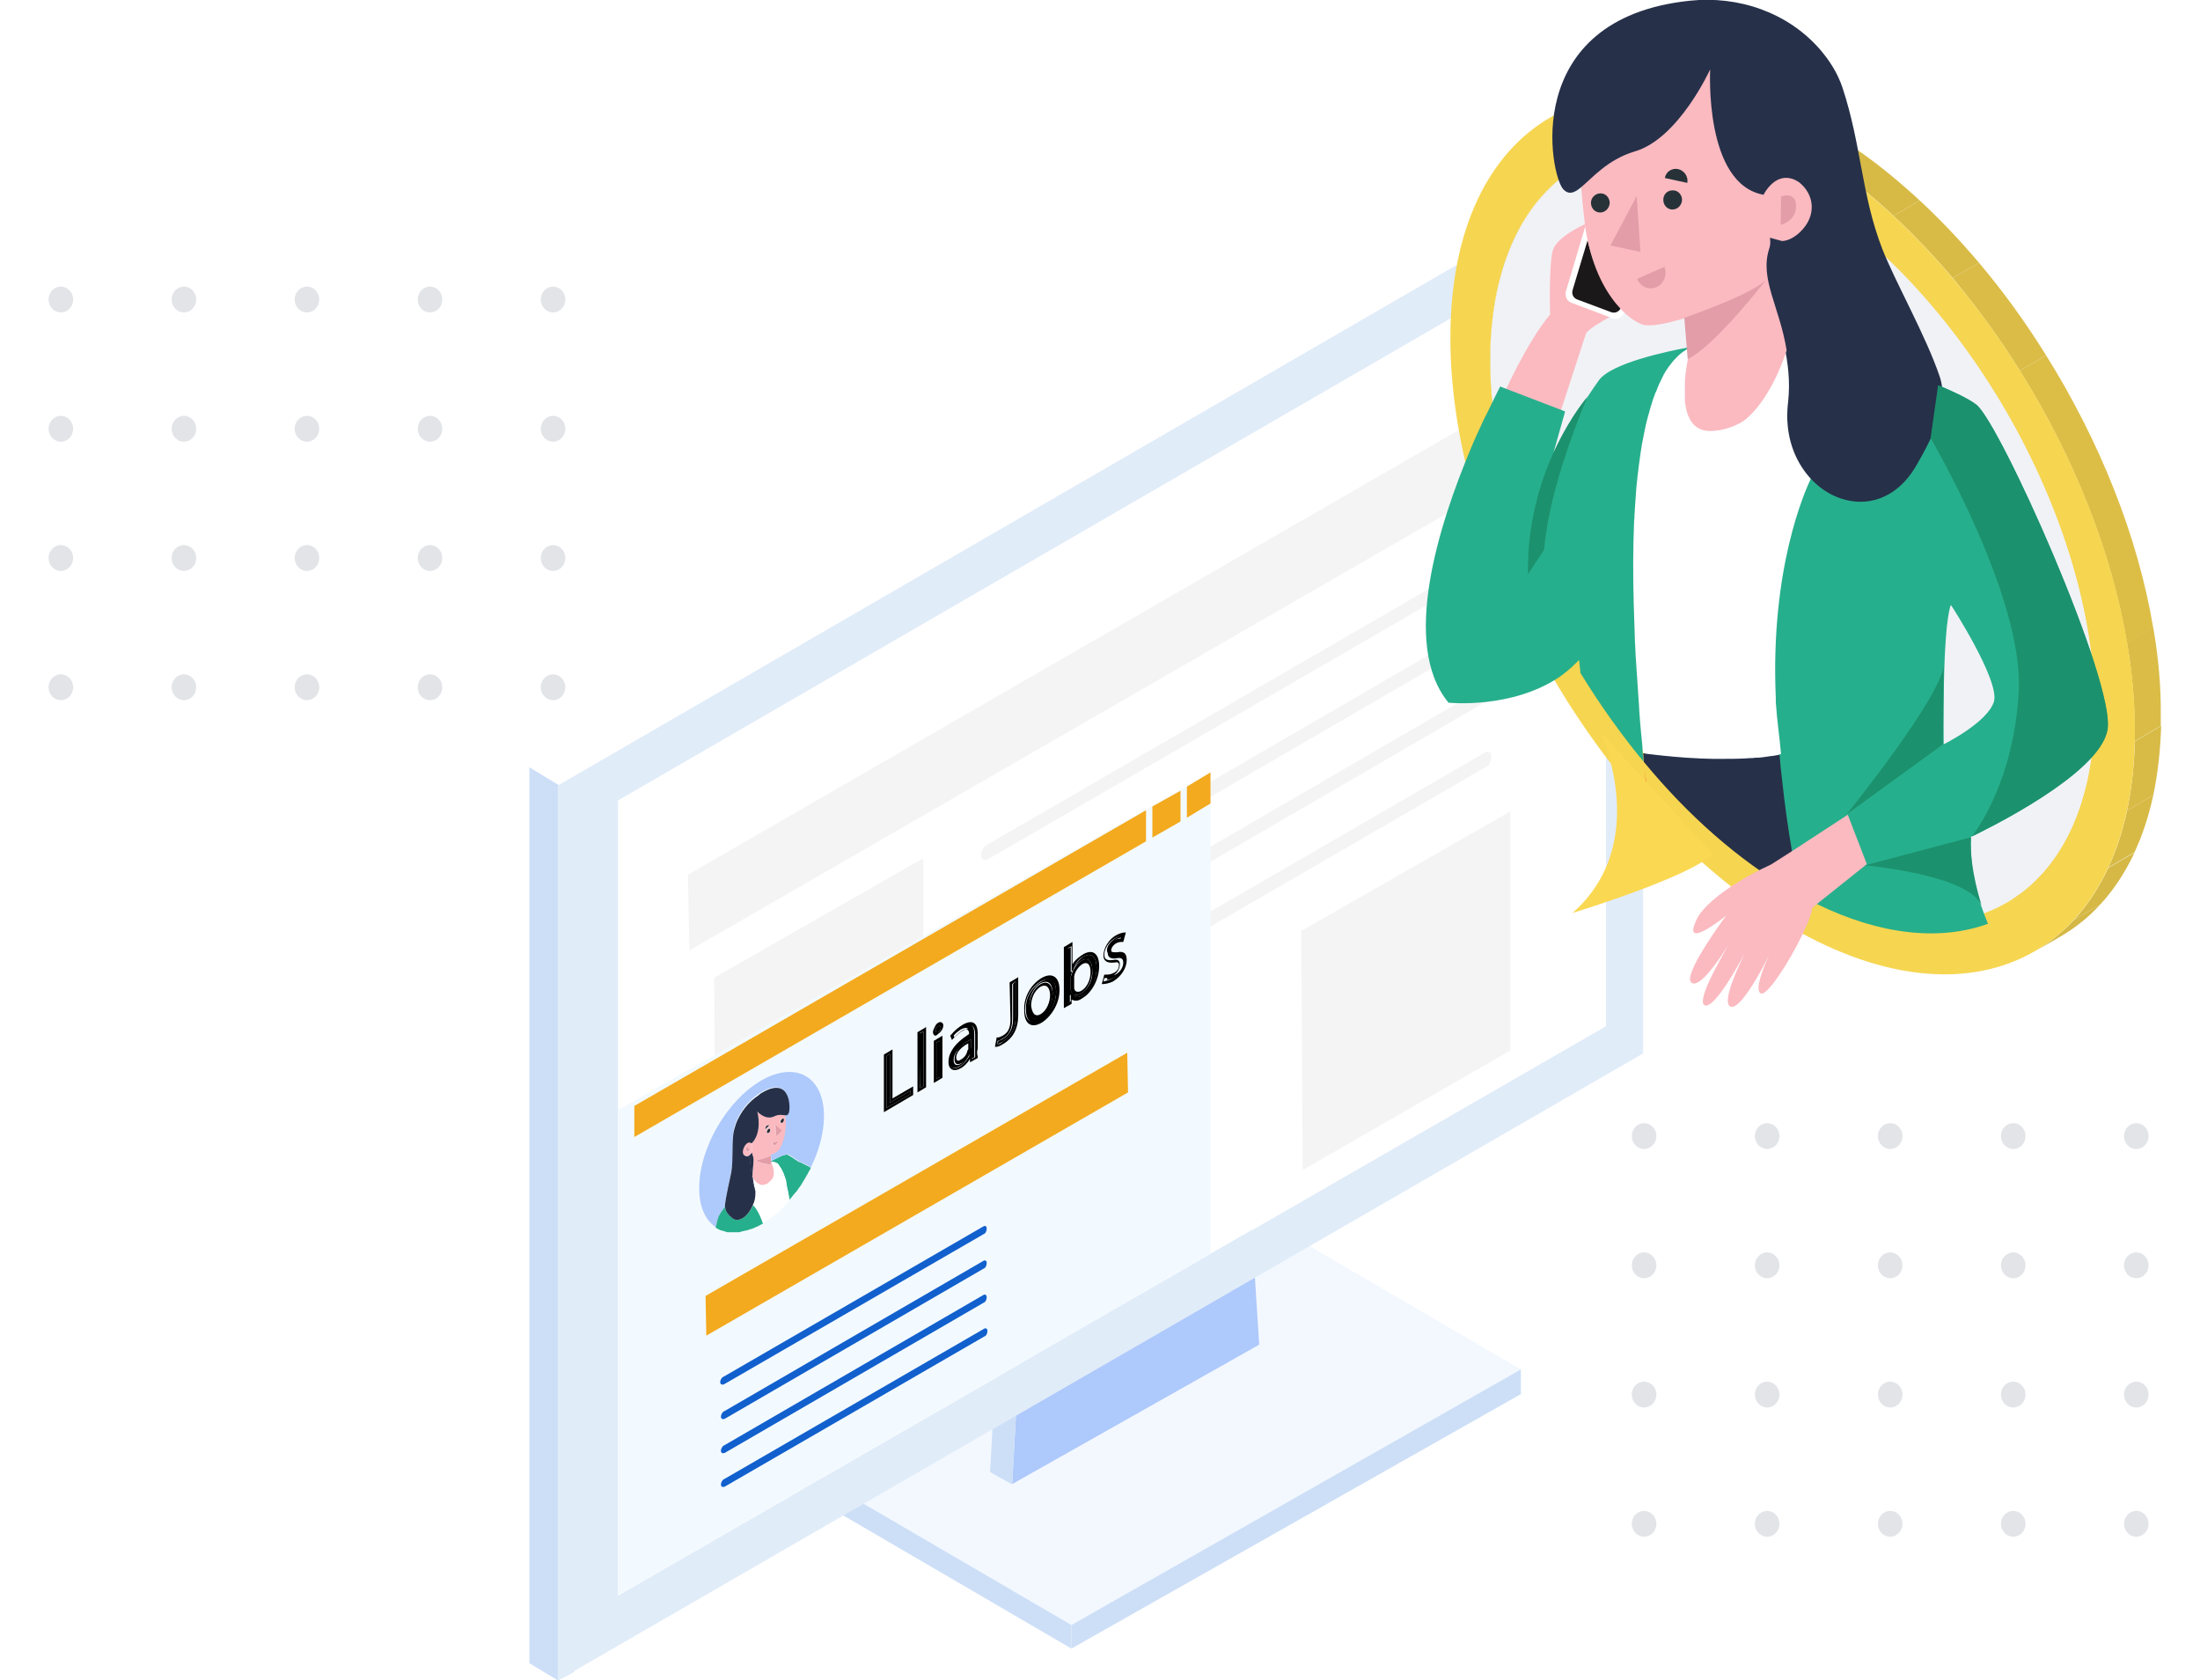 <svg width="453" height="346" viewBox="0 0 453 346" fill="none" xmlns="http://www.w3.org/2000/svg">
<g filter="url(#filter0_d_2113_135)">
<g opacity="0.3">
<ellipse cx="338.534" cy="223.918" rx="2.534" ry="2.661" fill="#9EA6B2"/>
<ellipse cx="363.871" cy="223.918" rx="2.534" ry="2.661" fill="#9EA6B2"/>
<ellipse cx="389.208" cy="223.918" rx="2.534" ry="2.661" fill="#9EA6B2"/>
<ellipse cx="414.544" cy="223.918" rx="2.534" ry="2.661" fill="#9EA6B2"/>
<ellipse cx="338.534" cy="250.529" rx="2.534" ry="2.661" fill="#9EA6B2"/>
<ellipse cx="363.871" cy="250.529" rx="2.534" ry="2.661" fill="#9EA6B2"/>
<ellipse cx="389.208" cy="250.529" rx="2.534" ry="2.661" fill="#9EA6B2"/>
<ellipse cx="414.544" cy="250.529" rx="2.534" ry="2.661" fill="#9EA6B2"/>
<ellipse cx="338.534" cy="277.14" rx="2.534" ry="2.661" fill="#9EA6B2"/>
<ellipse cx="363.871" cy="277.14" rx="2.534" ry="2.661" fill="#9EA6B2"/>
<ellipse cx="389.208" cy="277.14" rx="2.534" ry="2.661" fill="#9EA6B2"/>
<ellipse cx="414.544" cy="277.14" rx="2.534" ry="2.661" fill="#9EA6B2"/>
<ellipse cx="338.534" cy="303.751" rx="2.534" ry="2.661" fill="#9EA6B2"/>
<ellipse cx="363.871" cy="303.751" rx="2.534" ry="2.661" fill="#9EA6B2"/>
<ellipse cx="389.208" cy="303.751" rx="2.534" ry="2.661" fill="#9EA6B2"/>
<ellipse cx="414.544" cy="303.751" rx="2.534" ry="2.661" fill="#9EA6B2"/>
<ellipse cx="439.881" cy="223.918" rx="2.534" ry="2.661" fill="#9EA6B2"/>
<ellipse cx="439.881" cy="250.529" rx="2.534" ry="2.661" fill="#9EA6B2"/>
<ellipse cx="439.881" cy="277.14" rx="2.534" ry="2.661" fill="#9EA6B2"/>
<ellipse cx="439.881" cy="303.751" rx="2.534" ry="2.661" fill="#9EA6B2"/>
</g>
<g opacity="0.3">
<ellipse cx="12.534" cy="51.672" rx="2.534" ry="2.661" fill="#9EA6B2"/>
<ellipse cx="37.871" cy="51.672" rx="2.534" ry="2.661" fill="#9EA6B2"/>
<ellipse cx="63.208" cy="51.672" rx="2.534" ry="2.661" fill="#9EA6B2"/>
<ellipse cx="88.544" cy="51.672" rx="2.534" ry="2.661" fill="#9EA6B2"/>
<ellipse cx="12.534" cy="78.283" rx="2.534" ry="2.661" fill="#9EA6B2"/>
<ellipse cx="37.871" cy="78.283" rx="2.534" ry="2.661" fill="#9EA6B2"/>
<ellipse cx="63.208" cy="78.283" rx="2.534" ry="2.661" fill="#9EA6B2"/>
<ellipse cx="88.544" cy="78.283" rx="2.534" ry="2.661" fill="#9EA6B2"/>
<ellipse cx="12.534" cy="104.894" rx="2.534" ry="2.661" fill="#9EA6B2"/>
<ellipse cx="37.871" cy="104.894" rx="2.534" ry="2.661" fill="#9EA6B2"/>
<ellipse cx="63.208" cy="104.894" rx="2.534" ry="2.661" fill="#9EA6B2"/>
<ellipse cx="88.544" cy="104.894" rx="2.534" ry="2.661" fill="#9EA6B2"/>
<ellipse cx="12.534" cy="131.505" rx="2.534" ry="2.661" fill="#9EA6B2"/>
<ellipse cx="37.871" cy="131.505" rx="2.534" ry="2.661" fill="#9EA6B2"/>
<ellipse cx="63.208" cy="131.505" rx="2.534" ry="2.661" fill="#9EA6B2"/>
<ellipse cx="88.544" cy="131.505" rx="2.534" ry="2.661" fill="#9EA6B2"/>
<ellipse cx="113.881" cy="51.672" rx="2.534" ry="2.661" fill="#9EA6B2"/>
<ellipse cx="113.881" cy="78.283" rx="2.534" ry="2.661" fill="#9EA6B2"/>
<ellipse cx="113.881" cy="104.894" rx="2.534" ry="2.661" fill="#9EA6B2"/>
<ellipse cx="113.881" cy="131.505" rx="2.534" ry="2.661" fill="#9EA6B2"/>
</g>
</g>
<g clip-path="url(#clip0_2113_135)">
<path d="M313.163 281.954L220.614 334.58L148.675 292.603L241.223 239.978L313.163 281.954Z" fill="#F3F8FF"/>
<path d="M313.163 281.954V287.047L220.614 339.441V334.58L313.163 281.954Z" fill="#CDDFF7"/>
<path d="M220.614 334.58V339.441L148.675 297.464V292.603L220.614 334.58Z" fill="#CDDFF7"/>
<path d="M250.871 146.456L259.285 276.862L208.418 305.566L216.06 165.747L250.871 146.456Z" fill="#AEC9FB"/>
<path d="M208.418 305.644L203.864 303.097L211.506 163.277L216.06 165.824L208.418 305.644Z" fill="#CDDFF7"/>
<path d="M216.06 165.824L211.506 163.277L246.318 143.987L250.872 146.533L216.06 165.824Z" fill="#9098A6"/>
<path d="M118.185 344.225L114.866 346L109 342.45V157.953L118.185 163.509V344.225Z" fill="#CDDFF7"/>
<path d="M118.185 163.509L109 157.953L332.46 28.782L338.326 32.331V35.881L118.185 163.509Z" fill="white"/>
<path d="M338.326 32.331V216.906L114.866 346V161.734L338.326 32.331ZM127.294 328.484L330.684 211.273V47.07L127.294 164.821V328.484Z" fill="#E1ECF9"/>
<path d="M330.685 47.07V211.273L127.294 328.484V164.821L330.685 47.07Z" fill="white"/>
<path d="M147.054 201.319L147.362 250.549L190.125 225.934V176.704L147.054 201.319Z" fill="#F4F4F4"/>
<path d="M267.931 191.674L268.239 240.904L311.002 216.289V167.058L267.931 191.674Z" fill="#F4F4F4"/>
<path d="M203.71 214.051C202.861 214.359 202.32 215.44 202.32 216.289C202.32 217.137 202.861 217.446 203.71 217.137L305.907 157.953C306.756 157.644 307.065 156.564 307.065 155.715C307.065 154.867 306.524 154.558 305.907 154.867L203.71 214.051Z" fill="#F4F4F4"/>
<path d="M203.71 200.779C202.861 201.087 202.32 202.168 202.32 203.016C202.32 203.865 202.861 204.174 203.71 203.865L305.598 144.681C306.447 144.372 306.756 143.292 306.756 142.443C306.756 141.595 306.216 141.286 305.598 141.595L203.71 200.779Z" fill="#F4F4F4"/>
<path d="M203.71 187.429C202.861 187.738 202.32 188.818 202.32 189.667C202.32 190.516 202.861 190.825 203.71 190.516L305.598 131.332C306.447 131.023 306.756 129.943 306.756 129.094C306.756 128.245 306.216 127.937 305.598 128.245L203.71 187.429Z" fill="#F4F4F4"/>
<path d="M203.401 173.849C202.552 174.157 202.012 175.238 202.012 176.087C202.012 176.935 202.552 177.244 203.401 176.935L305.598 117.751C306.447 117.442 306.756 116.362 306.756 115.513C306.756 114.665 306.216 114.356 305.598 114.665L203.401 173.849Z" fill="#F4F4F4"/>
<path d="M141.65 180.099L141.959 195.686L307.836 100.004L307.528 84.417L141.65 180.099Z" fill="#F4F4F4"/>
<path d="M320.264 53.706V64.663V65.897L322.579 64.663V63.428V52.471L320.264 53.706Z" fill="white"/>
<path d="M308.068 59.801V60.573V71.53V72.302L310.616 71.067L310.384 70.296V59.339V58.567L308.068 59.801Z" fill="white"/>
<path d="M127.217 228.558L249.251 159.111V258.188L127.294 328.484L127.217 228.558Z" fill="#F3FAFF"/>
<path d="M149.216 304.486C148.753 304.641 148.444 305.258 148.444 305.644C148.444 306.107 148.753 306.261 149.216 306.107L202.708 275.164C203.171 275.01 203.325 274.393 203.325 274.007C203.325 273.621 203.016 273.389 202.708 273.544L149.216 304.486Z" fill="#1160CD"/>
<path d="M149.216 297.542C148.753 297.696 148.444 298.313 148.444 298.699C148.444 299.162 148.753 299.316 149.216 299.162L202.553 268.22C203.016 268.065 203.171 267.448 203.171 267.062C203.171 266.676 202.862 266.445 202.553 266.599L149.216 297.542Z" fill="#1160CD"/>
<path d="M149.216 290.52C148.753 290.674 148.444 291.291 148.444 291.677C148.444 292.14 148.753 292.294 149.216 292.14L202.553 261.198C203.016 261.043 203.171 260.426 203.171 260.04C203.171 259.577 202.862 259.423 202.553 259.577L149.216 290.52Z" fill="#1160CD"/>
<path d="M149.062 283.421C148.599 283.575 148.29 284.192 148.29 284.578C148.29 284.964 148.599 285.195 149.062 285.041L202.553 254.099C203.016 253.944 203.171 253.327 203.171 252.941C203.171 252.478 202.862 252.324 202.553 252.478L149.062 283.421Z" fill="#1160CD"/>
<path d="M145.279 266.831L145.434 275.01L232.27 224.931L232.116 216.752L145.279 266.831Z" fill="#F3AA1E"/>
<path d="M235.975 166.827L130.613 227.709V234.113L235.975 173.231V166.827Z" fill="#F3AA1E"/>
<path d="M243.076 169.142V162.814L237.287 166.055V172.46L243.076 169.142Z" fill="#F3AA1E"/>
<path d="M249.252 165.438V159.033L244.389 161.966V168.37L249.252 165.438Z" fill="#F3AA1E"/>
<path d="M147.98 253.173C147.902 253.173 147.825 253.095 147.748 253.095C147.902 253.095 147.902 253.095 147.98 253.173Z" fill="#AEC9FB"/>
<path d="M148.443 253.327C148.366 253.327 148.289 253.25 148.212 253.25C148.366 253.327 148.366 253.327 148.443 253.327Z" fill="#AEC9FB"/>
<path d="M153.846 253.327C153.692 253.327 153.614 253.404 153.46 253.404C153.614 253.404 153.769 253.404 153.846 253.327Z" fill="#AEC9FB"/>
<path d="M154.155 253.25C154.078 253.25 154.001 253.327 153.847 253.327C154.001 253.327 154.078 253.327 154.155 253.25Z" fill="#AEC9FB"/>
<path d="M157.705 251.552C157.551 251.629 157.397 251.707 157.242 251.861C157.397 251.707 157.551 251.629 157.705 251.552Z" fill="#AEC9FB"/>
<path d="M159.789 249.932C159.635 250.086 159.481 250.24 159.249 250.318C159.481 250.163 159.635 250.086 159.789 249.932Z" fill="#AEC9FB"/>
<path d="M162.568 247.154L162.491 247.231C162.568 247.154 162.646 247.077 162.723 247C162.646 247 162.646 247.077 162.568 247.154Z" fill="#AEC9FB"/>
<path d="M157.088 251.938C157.011 252.015 156.934 252.015 156.779 252.092C156.934 252.015 157.088 251.938 157.242 251.861C157.165 251.861 157.165 251.861 157.088 251.938Z" fill="#AEC9FB"/>
<path d="M164.652 239.283C164.73 239.283 165.733 239.746 166.968 240.441C166.968 240.518 166.891 240.595 166.891 240.595C166.814 240.749 166.737 240.981 166.582 241.135C166.505 241.212 166.505 241.367 166.428 241.444C166.351 241.598 166.273 241.83 166.119 241.984C166.042 242.061 166.042 242.215 165.965 242.293C165.887 242.447 165.733 242.678 165.656 242.833C165.579 242.91 165.579 242.987 165.502 243.064C165.347 243.296 165.193 243.604 165.038 243.836C164.884 244.145 164.652 244.376 164.498 244.608C164.421 244.685 164.421 244.762 164.344 244.839C164.189 244.993 164.112 245.225 163.958 245.379C163.881 245.456 163.803 245.533 163.726 245.611C163.572 245.765 163.495 245.919 163.34 246.074C163.263 246.151 163.186 246.228 163.109 246.382C162.954 246.537 162.877 246.691 162.723 246.845C162.646 246.922 162.646 246.922 162.568 247C162.414 246.074 162.26 245.148 162.028 244.299C162.028 244.222 162.028 244.145 161.951 244.067C161.951 243.913 161.874 243.759 161.874 243.604V243.527C161.874 243.373 161.797 243.296 161.797 243.141C161.797 243.064 161.797 243.064 161.797 242.987C161.642 242.524 161.488 242.061 161.333 241.675C161.333 241.598 161.256 241.521 161.256 241.444C161.256 241.444 161.256 241.367 161.179 241.367C161.025 241.058 160.947 240.827 160.793 240.595C160.716 240.518 160.716 240.441 160.639 240.364C160.561 240.209 160.484 240.132 160.407 240.055C160.407 239.978 160.33 239.978 160.33 239.901C160.253 239.823 160.253 239.823 160.176 239.746C160.098 239.669 160.021 239.592 159.944 239.515C159.944 239.515 159.944 239.515 159.867 239.515C159.79 239.438 159.712 239.36 159.635 239.36C159.635 239.36 159.635 239.36 159.558 239.36C159.481 239.36 159.481 239.283 159.404 239.283C159.326 239.206 159.172 239.206 159.095 239.206C159.095 239.206 159.095 239.206 159.018 239.206C158.941 239.206 158.941 239.206 158.863 239.206C158.786 239.206 158.786 239.206 158.709 239.206V239.129C159.404 238.743 161.719 237.431 162.26 237.817C162.414 237.894 162.568 237.972 162.8 238.126C163.34 238.512 164.112 238.975 164.421 239.206C164.575 239.283 164.652 239.283 164.652 239.283Z" fill="#26AF8C"/>
<path d="M159.095 240.364C159.018 240.132 158.94 239.901 158.863 239.746C158.94 239.901 159.018 240.132 159.095 240.364Z" fill="#AEC9FB"/>
<path d="M149.755 253.713C149.678 253.713 149.523 253.713 149.446 253.636C149.601 253.713 149.678 253.713 149.755 253.713Z" fill="#AEC9FB"/>
<path d="M162.028 244.453C162.26 245.302 162.414 246.228 162.568 247.154L162.491 247.231C162.337 247.385 162.26 247.54 162.105 247.694C162.028 247.771 161.951 247.848 161.874 247.925C161.719 248.08 161.565 248.234 161.411 248.388C161.333 248.466 161.256 248.543 161.256 248.62C161.102 248.774 160.87 249.006 160.716 249.16L160.639 249.237C160.407 249.469 160.176 249.623 159.944 249.855C159.867 249.932 159.867 249.932 159.79 250.009C159.635 250.163 159.481 250.318 159.249 250.395C159.172 250.472 159.095 250.549 159.018 250.549C158.863 250.626 158.709 250.781 158.555 250.858C158.477 250.935 158.4 251.012 158.323 251.012C158.169 251.089 158.014 251.244 157.86 251.321C157.783 251.398 157.706 251.475 157.551 251.475C157.397 251.552 157.242 251.629 157.088 251.784C157.011 251.784 157.011 251.861 156.934 251.861C156.162 249.469 155.158 248.388 154.927 248.08C155.236 247.308 155.467 246.459 155.467 245.688C155.467 245.533 155.467 245.302 155.467 245.148C155.467 244.916 155.39 244.607 155.313 244.376V244.299C155.158 243.682 155.081 243.064 155.081 242.37C155.39 242.833 156.085 243.682 157.011 243.836C157.242 243.836 157.474 243.836 157.706 243.682C157.86 243.604 157.937 243.604 158.091 243.527C158.246 243.45 158.4 243.373 158.477 243.219C158.477 243.219 158.555 243.219 158.555 243.141L158.632 243.064C158.709 242.987 158.709 242.987 158.786 242.91C158.786 242.91 158.786 242.91 158.863 242.833C158.863 242.833 158.863 242.756 158.941 242.756C158.941 242.678 159.018 242.678 159.018 242.678C159.018 242.601 159.095 242.601 159.095 242.601C159.095 242.524 159.095 242.524 159.095 242.524C159.249 242.215 159.326 241.907 159.326 241.675V241.598C159.326 240.904 159.095 240.209 158.941 239.746V239.669L158.863 239.206C158.941 239.206 159.018 239.206 159.018 239.206C159.095 239.206 159.095 239.206 159.172 239.206C159.172 239.206 159.172 239.206 159.249 239.206C159.326 239.206 159.481 239.283 159.558 239.283C159.635 239.283 159.635 239.283 159.712 239.36C159.712 239.36 159.712 239.36 159.79 239.36C159.867 239.438 159.944 239.438 160.021 239.515C160.021 239.515 160.021 239.515 160.098 239.515C160.176 239.592 160.253 239.669 160.33 239.746C160.33 239.823 160.407 239.823 160.407 239.901C160.484 239.978 160.484 239.978 160.484 240.055C160.561 240.132 160.639 240.286 160.716 240.364C160.793 240.441 160.793 240.518 160.87 240.595C161.025 240.826 161.102 241.058 161.256 241.367C161.333 241.521 161.333 241.598 161.411 241.752C161.565 242.138 161.719 242.601 161.874 243.064C161.874 243.141 161.874 243.141 161.874 243.219C161.874 243.373 161.951 243.45 161.951 243.604V243.682C161.951 243.836 162.028 243.99 162.028 244.144C162.028 244.299 162.028 244.376 162.028 244.453Z" fill="white"/>
<path d="M159.558 235.811C159.249 235.888 159.018 235.657 159.095 235.271L160.253 234.885C160.176 235.271 159.944 235.579 159.713 235.734C159.635 235.811 159.558 235.811 159.558 235.811Z" fill="#E29DA8"/>
<path d="M161.102 230.332C161.256 230.255 161.411 230.332 161.488 230.487C161.488 230.718 161.411 231.027 161.179 231.181C161.179 231.181 161.179 231.181 161.102 231.181C160.947 231.258 160.793 231.181 160.716 231.027C160.716 230.795 160.793 230.564 161.102 230.332C161.025 230.41 161.025 230.41 161.102 230.332Z" fill="#263238"/>
<path d="M158.786 239.129V239.206L158.863 239.669C157.783 239.978 155.544 238.975 155.235 238.897C155.776 239.129 158.554 237.971 158.709 237.971L158.786 239.129Z" fill="#E29DA8"/>
<path d="M158.245 232.416C158.4 232.339 158.554 232.339 158.631 232.57C158.631 232.802 158.554 233.11 158.323 233.265C158.323 233.265 158.323 233.265 158.245 233.265C158.091 233.342 157.937 233.342 157.859 233.11C157.937 232.879 158.014 232.57 158.245 232.416Z" fill="#263238"/>
<path d="M158.015 231.644C158.169 231.567 158.323 231.567 158.4 231.721L157.551 232.57C157.474 232.339 157.551 231.953 157.783 231.721C157.937 231.721 157.937 231.721 158.015 231.644Z" fill="#263238"/>
<path d="M161.719 229.638C161.797 230.101 161.797 230.564 161.874 231.104C161.874 231.413 161.874 231.721 161.874 232.03C161.874 233.573 161.488 234.808 161.102 235.657L161.025 235.888C160.793 236.428 160.562 236.814 160.407 236.968C160.253 237.123 160.021 237.354 159.713 237.508C159.404 237.663 159.095 237.817 158.786 237.971C158.786 237.971 155.93 239.129 155.313 238.897C155.622 239.052 157.86 239.978 158.941 239.669V239.746C159.018 239.901 159.095 240.132 159.172 240.364L159.249 240.672L159.327 241.289C159.327 241.367 159.327 241.521 159.327 241.598C159.327 241.598 159.327 241.598 159.327 241.675C159.327 241.984 159.249 242.293 159.095 242.524V242.601C159.018 242.756 159.018 242.756 158.941 242.833C158.941 242.833 158.941 242.91 158.863 242.91C158.863 242.91 158.863 242.987 158.786 242.987C158.709 243.064 158.709 243.064 158.632 243.141L158.555 243.219L158.477 243.296C158.477 243.296 158.4 243.296 158.4 243.373C158.246 243.45 158.169 243.604 158.014 243.682C157.86 243.759 157.783 243.836 157.628 243.836C157.397 243.913 157.088 243.99 156.934 243.99C156.007 243.913 155.313 242.987 155.004 242.524C155.004 242.524 155.004 242.447 154.927 242.447C154.927 241.135 155.158 239.901 155.158 238.975C155.158 238.512 155.081 238.126 154.927 237.817C154.85 237.74 154.85 237.586 154.85 237.431V237.354V237.277L154.772 235.425C156.934 233.187 155.93 229.098 155.93 228.866C156.007 228.943 157.628 230.641 159.404 229.869C160.484 229.252 161.256 229.561 161.719 229.638ZM159.867 233.959L160.948 232.802L159.558 231.644L159.867 233.959ZM159.635 235.734C159.867 235.579 160.098 235.194 160.176 234.885L159.018 235.271C158.941 235.657 159.172 235.965 159.481 235.811C159.558 235.811 159.635 235.811 159.635 235.734ZM161.102 231.181C161.333 231.027 161.411 230.718 161.411 230.487C161.411 230.255 161.256 230.255 161.025 230.332C161.025 230.332 161.025 230.332 160.948 230.332C160.716 230.487 160.639 230.795 160.639 231.027C160.716 231.258 160.87 231.335 161.102 231.181ZM158.323 233.264C158.555 233.11 158.632 232.802 158.632 232.57C158.632 232.339 158.477 232.261 158.246 232.416C158.246 232.416 158.246 232.416 158.169 232.416C157.937 232.57 157.86 232.879 157.86 233.11C157.937 233.342 158.092 233.419 158.323 233.264ZM157.86 231.798C157.628 232.03 157.551 232.416 157.628 232.647L158.477 231.798C158.4 231.644 158.246 231.644 158.092 231.721C157.937 231.721 157.937 231.721 157.86 231.798Z" fill="#FBBAC0"/>
<path d="M159.866 233.959L159.635 231.567L161.024 232.802L159.866 233.959Z" fill="#E29DA8"/>
<path d="M149.369 248.389C148.906 249.006 148.443 249.623 148.211 250.086C148.057 250.395 147.748 251.398 147.439 252.71C145.278 251.321 143.966 248.543 143.966 244.608C143.966 236.428 149.678 226.551 156.779 222.462C163.88 218.372 169.669 221.69 169.669 229.792C169.669 233.187 168.666 236.891 166.968 240.364C165.733 239.592 164.729 239.206 164.652 239.206C164.652 239.206 164.575 239.129 164.498 239.129C164.189 238.897 163.494 238.434 162.954 238.049C162.723 237.894 162.568 237.817 162.414 237.74C161.796 237.431 159.558 238.666 158.863 239.052L158.709 237.817C159.018 237.663 159.326 237.509 159.635 237.354C159.944 237.2 160.175 236.968 160.33 236.814C160.484 236.66 160.716 236.274 160.947 235.734L161.024 235.502C161.41 234.653 161.719 233.342 161.796 231.876C161.796 231.567 161.796 231.258 161.796 230.95C161.796 230.409 161.719 229.947 161.642 229.484C161.796 229.484 161.873 229.484 162.028 229.406C162.105 229.329 162.259 229.252 162.337 229.021C162.723 228.172 162.8 221.459 156.933 224.777C156.702 224.931 156.393 225.085 156.162 225.24C154.232 226.551 152.457 228.635 151.53 231.104C151.222 231.798 151.067 232.57 150.99 233.265C150.681 236.12 151.067 238.049 150.604 240.904C150.372 242.601 149.601 245.688 149.292 247.694C149.369 248.08 149.369 248.234 149.369 248.389Z" fill="#AEC9FB"/>
<path d="M155.081 248.157C155.39 248.466 156.316 249.546 157.088 251.938C157.011 252.015 156.934 252.092 156.779 252.092C156.548 252.247 156.316 252.324 156.085 252.478C156.007 252.555 155.93 252.555 155.853 252.555C155.699 252.632 155.544 252.71 155.39 252.787C155.313 252.864 155.235 252.864 155.158 252.864C155.004 252.941 154.927 253.018 154.772 253.018C154.695 253.018 154.618 253.095 154.464 253.095C154.309 253.173 154.232 253.173 154.078 253.25C154 253.25 153.923 253.327 153.769 253.327C153.615 253.327 153.537 253.404 153.383 253.404C153.306 253.404 153.229 253.481 153.074 253.481C152.92 253.481 152.843 253.558 152.765 253.558C152.688 253.558 152.611 253.558 152.534 253.636C152.457 253.636 152.302 253.713 152.225 253.713C152.148 253.713 152.071 253.713 151.994 253.713C151.916 253.713 151.762 253.713 151.685 253.713C151.608 253.713 151.53 253.713 151.453 253.713C151.376 253.713 151.222 253.713 151.145 253.713C151.067 253.713 150.99 253.713 150.913 253.713C150.836 253.713 150.681 253.713 150.604 253.713C150.527 253.713 150.45 253.713 150.373 253.713C150.295 253.713 150.141 253.713 150.064 253.713C149.987 253.713 149.91 253.713 149.832 253.713C149.755 253.713 149.601 253.713 149.524 253.636C149.446 253.636 149.369 253.636 149.292 253.558C149.215 253.558 149.138 253.481 148.983 253.481C148.906 253.481 148.829 253.404 148.752 253.404C148.675 253.404 148.597 253.327 148.443 253.327C148.366 253.327 148.289 253.25 148.211 253.25C148.134 253.173 148.057 253.173 147.98 253.095C147.903 253.095 147.825 253.018 147.748 253.018C147.671 252.941 147.594 252.941 147.517 252.864C147.439 252.864 147.439 252.787 147.362 252.787C147.671 251.398 147.903 250.472 148.134 250.163C148.366 249.7 148.829 249.083 149.292 248.466C149.369 249.546 150.064 250.24 150.836 250.858C151.453 251.321 152.148 251.244 152.843 250.858C153.769 250.318 154.541 249.314 155.081 248.157C155.004 248.08 155.004 248.08 155.081 248.157Z" fill="#26AF8C"/>
<path d="M155.312 244.299V244.376C155.389 244.608 155.466 244.839 155.466 245.148L154.926 243.45L154.386 238.898L154.154 237.894C154.154 237.894 154.154 237.894 154.231 237.894C154.309 237.817 154.386 237.817 154.386 237.817L154.849 237.277V237.354C154.849 237.509 154.926 237.586 154.926 237.74C155.081 238.049 155.158 238.435 155.158 238.898C155.158 239.823 154.926 241.058 154.926 242.37C154.926 242.37 154.926 242.447 155.003 242.447C155.081 243.064 155.158 243.682 155.312 244.299Z" fill="#263049"/>
<path d="M154.001 236.042C154.078 236.042 154.078 235.965 154.078 235.965L154.309 237.045C154.309 237.045 153.692 237.354 153.615 236.737C153.538 236.351 153.846 236.12 154.001 236.042Z" fill="#E29DA8"/>
<path d="M154.849 237.2L154.386 237.817C154.386 237.817 154.309 237.817 154.232 237.894C154.232 237.894 154.232 237.894 154.155 237.894C154 237.971 153.846 238.049 153.537 237.971C152.765 237.817 152.688 236.891 153.228 235.965C153.383 235.657 153.614 235.425 153.846 235.271C154.077 235.116 154.386 235.116 154.695 235.348L154.849 237.2ZM153.614 236.814C153.769 237.431 154.309 237.123 154.309 237.123L154.077 236.042C154.077 236.042 154 236.042 154 236.12C153.846 236.12 153.537 236.351 153.614 236.814Z" fill="#FBBAC0"/>
<path d="M157.011 224.931C162.877 221.536 162.8 228.249 162.414 229.175C162.337 229.329 162.26 229.484 162.105 229.561C162.028 229.638 161.874 229.638 161.719 229.638C161.256 229.638 160.484 229.329 159.404 229.869C157.628 230.718 156.007 228.943 155.93 228.866C156.007 229.098 157.011 233.187 154.772 235.425C154.464 235.194 154.232 235.194 153.923 235.348C153.692 235.502 153.46 235.734 153.306 236.042C152.765 236.968 152.843 237.894 153.615 238.049C153.846 238.126 154.078 238.049 154.232 237.971L154.464 238.975L155.004 243.527L155.544 245.225C155.544 245.379 155.544 245.611 155.544 245.765C155.544 246.537 155.39 247.385 155.004 248.157C154.541 249.314 153.692 250.395 152.843 250.858C152.148 251.244 151.453 251.321 150.836 250.858C150.064 250.24 149.369 249.546 149.292 248.466C149.292 248.311 149.292 248.157 149.292 248.003C149.524 245.996 150.295 242.91 150.604 241.212C150.99 238.434 150.681 236.505 150.99 233.573C151.067 232.879 151.299 232.107 151.53 231.413C152.457 228.943 154.232 226.783 156.162 225.548C156.47 225.24 156.702 225.085 157.011 224.931Z" fill="#263049"/>
<path d="M161.179 241.521C161.179 241.521 161.179 241.598 161.256 241.598C161.256 241.675 161.333 241.752 161.333 241.83C161.256 241.752 161.256 241.598 161.179 241.521Z" fill="#AEC9FB"/>
<path d="M159.558 239.283C159.481 239.206 159.326 239.206 159.249 239.206C159.326 239.206 159.403 239.283 159.558 239.283Z" fill="#AEC9FB"/>
<path d="M159.172 240.672L159.095 240.441C159.172 240.749 159.249 241.058 159.249 241.367L159.172 240.672Z" fill="#AEC9FB"/>
<path d="M159.249 241.598C159.249 241.521 159.249 241.367 159.249 241.289C159.249 241.367 159.326 241.444 159.249 241.598Z" fill="#AEC9FB"/>
<path d="M166.968 240.518C166.968 240.595 166.891 240.672 166.891 240.672C166.891 240.595 166.891 240.518 166.968 240.518Z" fill="#AEC9FB"/>
<path d="M147.439 252.787C147.517 252.787 147.517 252.864 147.594 252.864C147.517 252.864 147.439 252.864 147.439 252.787Z" fill="#AEC9FB"/>
<path d="M163.881 245.533C163.804 245.611 163.727 245.688 163.649 245.765C163.727 245.688 163.804 245.611 163.881 245.533Z" fill="#AEC9FB"/>
<path d="M165.502 243.141C165.348 243.373 165.193 243.682 165.039 243.913C165.116 243.682 165.348 243.45 165.502 243.141Z" fill="#AEC9FB"/>
<path d="M165.656 242.91C165.579 242.987 165.579 243.064 165.502 243.141C165.502 243.064 165.579 242.987 165.656 242.91Z" fill="#AEC9FB"/>
<path d="M165.965 242.37C165.888 242.524 165.733 242.756 165.656 242.91C165.733 242.756 165.811 242.524 165.965 242.37Z" fill="#AEC9FB"/>
<path d="M325.05 34.183L330.453 31.02C327.828 32.563 325.436 34.492 323.274 36.807L317.871 39.971C320.032 37.656 322.425 35.727 325.05 34.183Z" fill="#D4B745"/>
<path d="M317.871 39.971L323.275 36.807C320.882 39.43 318.798 42.594 317.099 46.221L311.696 49.385C313.394 45.758 315.479 42.594 317.871 39.971Z" fill="#D5B845"/>
<path d="M311.696 49.385L317.099 46.221C315.633 49.307 314.475 52.78 313.703 56.638L308.3 59.802C309.072 56.021 310.23 52.548 311.696 49.385Z" fill="#D7BA46"/>
<path d="M308.3 59.801L313.703 56.638C312.854 60.496 312.391 64.74 312.313 69.215L306.91 72.379C306.987 67.826 307.45 63.66 308.3 59.801Z" fill="#D8BB46"/>
<path d="M306.833 72.379L312.236 69.216C312.236 69.756 312.236 70.373 312.236 70.913C312.236 76.16 312.699 81.562 313.626 87.04L308.222 90.204C307.296 84.725 306.833 79.324 306.833 74.077C306.833 73.537 306.833 72.919 306.833 72.379Z" fill="#DABC47"/>
<path d="M308.223 90.281L313.626 87.117C316.482 103.862 323.429 121.223 333.154 136.733L327.751 139.897C318.103 124.387 311.079 106.948 308.223 90.281Z" fill="#DCBE47"/>
<path d="M327.751 139.82L333.154 136.656C336.859 142.598 340.95 148.231 345.427 153.478L340.024 156.641C335.547 151.394 331.456 145.761 327.751 139.82Z" fill="#DABC47"/>
<path d="M340.023 156.641L345.427 153.478C348.823 157.49 352.451 161.348 356.156 164.821L350.753 167.984C347.048 164.512 343.42 160.731 340.023 156.641Z" fill="#D8BB46"/>
<path d="M350.753 167.984L356.156 164.821C359.707 168.139 363.412 171.148 367.194 173.849L361.791 177.013C358.009 174.312 354.304 171.303 350.753 167.984Z" fill="#D7BA46"/>
<path d="M361.791 177.013L367.194 173.849C369.51 175.469 371.903 177.013 374.296 178.402L368.892 181.565C366.5 180.176 364.184 178.633 361.791 177.013Z" fill="#D5B845"/>
<path d="M368.893 181.565L374.296 178.401C376.225 179.559 378.232 180.562 380.085 181.488L374.682 184.652C372.829 183.726 370.899 182.645 368.893 181.565Z" fill="#D5B845"/>
<path d="M374.759 184.574L380.162 181.411C395.136 188.433 408.567 188.51 418.602 182.645L413.198 185.809C403.164 191.673 389.656 191.596 374.759 184.574Z" fill="#D4B745"/>
<path d="M325.049 34.183L330.452 31.02C340.486 25.155 353.917 25.232 368.892 32.254L363.489 35.418C348.514 28.396 335.083 28.396 325.049 34.183Z" fill="#CFD0D4"/>
<path d="M363.488 35.495L368.891 32.331C370.821 33.257 372.751 34.26 374.681 35.418L369.277 38.581C367.348 37.347 365.418 36.344 363.488 35.495Z" fill="#D1D2D5"/>
<path d="M319.183 24.229L324.586 21.066C335.932 14.43 351.216 14.507 368.12 22.454L362.717 25.618C345.813 17.67 330.606 17.593 319.183 24.229Z" fill="#D4B745"/>
<path d="M362.717 25.618L368.12 22.454C370.281 23.458 372.52 24.615 374.681 25.927L369.278 29.09C367.117 27.779 364.955 26.621 362.717 25.618Z" fill="#D5B845"/>
<path d="M410.419 80.25L415.822 77.086C425.548 92.596 432.495 109.958 435.351 126.702L429.948 129.866C427.169 113.044 420.145 95.682 410.419 80.25Z" fill="#D7D8DC"/>
<path d="M429.947 129.789L435.35 126.625C436.277 132.103 436.74 137.505 436.74 142.752C436.74 143.292 436.74 143.909 436.74 144.45L431.337 147.613C431.337 147.073 431.337 146.456 431.337 145.916C431.414 140.746 430.874 135.267 429.947 129.789Z" fill="#D6D7DA"/>
<path d="M431.337 147.69L436.74 144.527C436.663 149.079 436.122 153.246 435.35 157.104L429.947 160.268C430.719 156.41 431.259 152.166 431.337 147.69Z" fill="#D4D5D8"/>
<path d="M429.947 160.268L435.35 157.104C434.501 160.885 433.421 164.358 431.954 167.521L426.551 170.685C427.94 167.521 429.098 164.049 429.947 160.268Z" fill="#D3D3D7"/>
<path d="M426.551 170.685L431.954 167.521C430.256 171.148 428.172 174.312 425.779 176.935L420.376 180.099C422.769 177.398 424.853 174.312 426.551 170.685Z" fill="#D1D2D5"/>
<path d="M420.299 180.099L425.702 176.935C423.541 179.25 421.148 181.179 418.523 182.723L413.12 185.886C415.822 184.343 418.215 182.414 420.299 180.099Z" fill="#CFD0D4"/>
<path d="M369.278 38.504L374.681 35.341C377.074 36.73 379.467 38.273 381.783 39.893L376.38 43.057C374.064 41.437 371.748 39.893 369.278 38.504Z" fill="#D1D2D5"/>
<path d="M376.38 43.057L381.783 39.893C385.565 42.594 389.27 45.603 392.821 48.921L387.418 52.085C383.867 48.767 380.162 45.758 376.38 43.057Z" fill="#D3D3D7"/>
<path d="M387.418 52.085L392.821 48.921C396.603 52.394 400.154 56.175 403.55 60.264L398.147 63.428C394.828 59.338 391.2 55.557 387.418 52.085Z" fill="#D4D5D8"/>
<path d="M398.224 63.428L403.627 60.264C408.027 65.511 412.118 71.144 415.823 77.086L410.419 80.25C406.714 74.308 402.623 68.675 398.224 63.428Z" fill="#D6D7DA"/>
<path d="M410.42 80.25L415.823 77.086C425.549 92.596 432.496 109.958 435.352 126.702L429.949 129.866C427.17 113.044 420.146 95.682 410.42 80.25Z" fill="#D7D8DC"/>
<path d="M369.278 38.504C403.627 58.335 431.415 106.485 431.338 145.993C431.26 185.423 403.241 201.396 368.892 181.565C334.544 161.734 306.756 113.507 306.833 74.077C306.988 34.646 335.007 18.673 369.278 38.504Z" fill="#F1F2F6"/>
<path d="M369.355 29.09L374.759 25.927C377.46 27.47 380.162 29.245 382.786 31.097L377.383 34.26C374.759 32.331 372.057 30.634 369.355 29.09Z" fill="#D5B845"/>
<path d="M377.383 34.26L382.786 31.097C387.109 34.106 391.277 37.578 395.29 41.282L389.887 44.446C385.874 40.665 381.628 37.27 377.383 34.26Z" fill="#D7BA46"/>
<path d="M389.888 44.446L395.291 41.282C399.536 45.218 403.627 49.539 407.487 54.091L402.083 57.255C398.224 52.702 394.133 48.381 389.888 44.446Z" fill="#D8BB46"/>
<path d="M402.083 57.255L407.486 54.091C412.503 60.033 417.135 66.437 421.303 73.151L415.9 76.314C411.732 69.601 407.023 63.197 402.083 57.255Z" fill="#DABC47"/>
<path d="M415.9 76.314L421.304 73.151C432.264 90.667 440.215 110.343 443.379 129.325L437.976 132.489C434.811 113.507 426.861 93.83 415.9 76.314Z" fill="#DCBE47"/>
<path d="M437.976 132.412L443.379 129.248C444.459 135.421 445 141.594 444.923 147.536C444.923 148.153 444.923 148.848 444.923 149.465L439.519 152.629C439.519 152.011 439.519 151.317 439.519 150.7C439.597 144.758 439.056 138.662 437.976 132.412Z" fill="#DABC47"/>
<path d="M439.597 152.629L445 149.465C444.845 154.558 444.305 159.342 443.379 163.74L437.976 166.904C438.902 162.506 439.442 157.799 439.597 152.629Z" fill="#D8BB46"/>
<path d="M437.976 166.904L443.379 163.74C442.453 168.062 441.14 171.997 439.519 175.469L434.116 178.633C435.737 175.161 437.049 171.225 437.976 166.904Z" fill="#D7BA46"/>
<path d="M434.116 178.71L439.519 175.546C437.589 179.636 435.274 183.185 432.495 186.195L427.092 189.358C429.871 186.349 432.186 182.8 434.116 178.71Z" fill="#D5B845"/>
<path d="M427.092 189.359L432.495 186.195C430.102 188.818 427.401 190.979 424.39 192.754L418.987 195.917C421.998 194.143 424.699 191.905 427.092 189.359Z" fill="#D4B745"/>
<path d="M369.355 29.09C408.181 51.545 439.751 106.099 439.597 150.7C439.442 195.3 407.718 213.434 368.892 190.979C330.067 168.525 298.497 113.97 298.651 69.37C298.728 24.692 330.452 6.636 369.355 29.09ZM368.892 181.565C403.241 201.396 431.26 185.423 431.337 145.993C431.415 106.562 403.627 58.335 369.278 38.505C334.929 18.674 306.91 34.646 306.833 74.077C306.756 113.507 334.543 161.734 368.892 181.565Z" fill="#F6D550"/>
<path d="M433.113 143.292C428.945 125.622 410.883 86.114 406.869 83.259C405.248 82.025 402.547 80.79 399.845 79.632C399.613 79.555 399.305 79.401 399.073 79.324C397.992 78.861 396.989 78.475 395.986 78.012C392.666 76.777 389.965 75.851 389.965 75.851L372.983 98.074C372.983 98.074 372.906 98.152 372.752 98.46C371.44 101.238 364.338 117.134 365.496 143.755L365.573 144.527C365.728 148.231 366.037 151.78 366.268 155.252V155.33C366.422 157.104 366.577 158.879 366.808 160.577C367.349 165.747 368.043 170.608 368.815 175.083C368.892 175.855 369.047 176.627 369.201 177.398C369.433 178.942 369.742 180.33 369.973 181.719C370.128 182.491 370.205 183.185 370.359 183.957C370.359 184.034 370.359 184.111 370.436 184.189C370.513 184.652 370.668 185.192 370.745 185.655C370.977 186.889 371.208 188.124 371.44 189.204C371.517 189.513 371.517 189.822 371.671 190.13C371.671 190.207 371.671 190.285 371.671 190.362C371.748 190.516 371.748 190.67 371.748 190.825C371.826 190.748 371.826 190.593 371.903 190.516C371.903 190.439 371.903 190.439 371.98 190.362C372.598 188.818 373.061 187.584 373.061 186.967L374.064 186.118C387.34 192.599 399.536 193.757 409.339 190.207C408.799 188.896 408.258 187.429 407.718 185.886C407.718 185.886 407.718 185.886 407.718 185.809C406.483 181.797 405.634 177.321 405.788 172.46V172.305C405.788 172.305 405.866 172.305 406.02 172.228C408.258 171.148 428.173 161.503 432.959 152.86C433.422 152.012 433.731 151.163 433.885 150.314C434.194 148.848 433.885 146.379 433.113 143.292ZM410.574 144.45C409.262 148.771 400.231 153.246 400.231 153.246C400.231 153.246 399.845 129.634 401.697 124.541C401.697 124.464 411.809 140.128 410.574 144.45Z" fill="#26AF8C"/>
<path d="M309.611 81.253C309.611 81.253 314.243 70.682 319.183 64.74C319.183 64.74 318.874 54.863 319.723 51.622C320.572 48.381 327.751 45.526 327.751 45.526L328.291 46.607L335.392 63.274C335.392 63.274 327.982 66.746 326.593 68.598L321.035 85.651L309.611 81.253Z" fill="#FBBAC0"/>
<path d="M370.513 184.266C370.05 184.034 369.586 183.726 369.046 183.494C357.931 177.09 347.511 167.83 338.48 156.873V156.796C338.48 156.487 338.402 156.178 338.402 155.947C338.402 155.638 338.402 155.407 338.325 155.098C338.634 155.175 339.02 155.175 339.406 155.252C339.637 155.252 339.869 155.33 340.101 155.33C342.648 155.638 346.276 156.024 350.212 156.178C350.984 156.178 351.833 156.256 352.759 156.256C353.222 156.256 353.608 156.256 354.072 156.256C356.156 156.256 358.24 156.256 360.324 156.101C360.71 156.101 361.096 156.101 361.404 156.024C362.176 156.024 363.025 155.947 363.797 155.793C364.646 155.715 365.573 155.561 366.422 155.407C366.576 157.182 366.73 158.956 366.962 160.654C367.502 165.824 368.197 170.685 368.969 175.161C369.046 175.932 369.2 176.704 369.355 177.475C369.586 179.019 369.895 180.408 370.127 181.797C370.281 182.568 370.435 183.263 370.513 184.034C370.435 184.112 370.435 184.189 370.513 184.266Z" fill="#263049"/>
<path d="M371.825 190.902L369.818 189.436C370.436 189.822 371.053 190.13 371.671 190.439C371.748 190.593 371.825 190.748 371.825 190.902Z" fill="#015FFB"/>
<path d="M334.544 63.968L334.389 64.431C334.003 65.434 332.923 65.897 331.997 65.512L323.583 62.348C322.657 62.039 322.194 61.036 322.425 60.033L326.13 47.61L326.439 46.452C327.983 54.014 331.765 61.113 334.544 63.968Z" fill="white"/>
<path d="M333.925 62.965L333.771 63.351C333.462 64.123 332.613 64.586 331.764 64.277L324.74 61.654C323.968 61.345 323.582 60.573 323.814 59.724L326.901 49.462C328.291 55.712 331.61 60.573 333.925 62.965Z" fill="#1B1819"/>
<path d="M365.651 144.527C365.882 148.153 366.423 151.703 366.731 155.252C366.654 155.252 366.5 155.33 366.423 155.33C356.774 157.027 343.575 155.715 338.326 155.021C338.172 155.021 338.403 155.021 338.326 155.021C335.625 125.853 334.158 87.503 344.115 74.848C344.578 74.308 345.041 73.768 345.505 73.305C345.813 72.996 346.122 72.765 346.431 72.456C346.971 72.07 347.512 71.762 348.052 71.453C348.052 71.453 343.343 88.815 352.143 88.738C354.613 88.738 357.855 87.735 359.707 86.114C364.261 82.102 366.963 74.925 367.889 72.148C368.429 75.234 368.661 78.707 368.198 82.719C368.044 84.031 368.044 85.343 368.121 86.654C368.352 91.438 370.205 95.528 372.906 98.46C371.594 101.238 364.493 117.134 365.651 143.678V144.527Z" fill="white"/>
<path d="M338.48 156.873C338.635 158.185 338.789 159.574 338.944 160.963L338.866 160.885C338.789 159.574 338.635 158.262 338.48 156.873Z" fill="#FF4B47"/>
<path d="M348.437 71.299C348.283 71.376 348.129 71.376 348.051 71.53C347.82 71.608 347.588 71.762 347.357 71.916C347.048 72.07 346.816 72.302 346.508 72.456C346.199 72.688 345.813 72.996 345.504 73.305C345.041 73.768 344.578 74.231 344.115 74.848C343.343 75.774 342.648 76.855 342.108 78.089C341.799 78.707 341.49 79.324 341.259 79.941C341.182 80.25 341.027 80.636 340.796 81.021C340.718 81.33 340.564 81.716 340.41 82.102C340.178 82.796 339.947 83.568 339.715 84.339C339.715 84.339 339.715 84.339 339.715 84.417C339.561 84.957 339.406 85.497 339.252 86.037C338.789 87.735 338.48 89.509 338.094 91.438C337.631 94.216 337.245 97.303 336.936 100.389C336.859 101.47 336.782 102.55 336.705 103.63C336.628 104.402 336.627 105.251 336.55 106.022C336.55 106.408 336.55 106.794 336.473 107.257C336.242 112.735 336.242 118.523 336.396 124.387C336.473 126.702 336.55 129.017 336.627 131.409V131.64C336.705 133.878 336.859 136.116 337.013 138.354C337.168 140.669 337.322 142.983 337.477 145.221C337.477 145.684 337.554 146.147 337.554 146.61C337.708 149.002 337.94 151.24 338.171 153.555V153.632C338.171 154.095 338.248 154.558 338.248 155.021C338.248 155.33 338.326 155.561 338.326 155.87C338.326 156.178 338.403 156.487 338.403 156.719V156.796C333.694 151.086 329.372 144.99 325.435 138.585C325.281 136.81 325.126 135.884 325.126 135.884C324.895 136.193 324.586 136.425 324.277 136.733C323.891 137.119 323.506 137.505 323.12 137.814C322.502 138.354 321.885 138.817 321.267 139.28C311.31 146.07 298.265 144.681 298.265 144.681C288.308 132.644 296.412 107.72 302.819 92.442C303.668 90.358 304.594 88.429 305.366 86.731C305.598 86.269 305.829 85.728 306.061 85.343C307.759 81.793 308.917 79.555 308.917 79.555L309.226 79.71L310.229 80.095L321.499 84.417L322.27 84.725L319.878 93.213C319.955 93.136 320.109 92.75 320.418 92.287C321.653 90.281 324.509 85.574 326.902 81.793C326.902 81.793 326.902 81.793 326.902 81.716C327.751 80.404 328.523 79.247 329.217 78.321C331.687 74.771 343.497 72.302 347.279 71.608C347.588 71.53 347.974 71.453 348.129 71.453C348.283 71.299 348.36 71.299 348.437 71.299Z" fill="#26AF8C"/>
<path d="M326.902 81.639C326.902 81.639 314.243 96.068 314.629 118.214L317.948 113.198C318.025 113.198 318.179 102.396 326.902 81.639Z" fill="#1C916D"/>
<path d="M384.407 177.938L384.098 178.17L374.141 186.118L373.137 186.967C373.137 187.661 372.674 188.896 372.057 190.439C371.979 190.593 371.902 190.748 371.825 190.902C369.818 195.532 365.804 202.245 363.643 204.097C363.257 204.483 362.871 204.637 362.64 204.56C362.408 204.483 362.254 204.328 362.177 204.02C361.713 202.554 363.412 198.541 364.261 196.689C363.489 198.232 361.868 201.396 360.17 203.865C358.703 206.026 357.237 207.646 356.31 207.261C355.538 206.875 355.693 205.409 356.233 203.557C356.928 201.165 358.394 198.078 359.321 196.226C358.317 198.001 356.696 201.01 354.998 203.402C353.532 205.563 352.065 207.183 351.139 207.029L350.83 206.875C350.367 206.412 350.753 204.868 351.525 202.939C352.682 200.239 354.612 196.843 355.924 194.529C354.072 197.461 350.907 202.091 349.055 202.476C348.823 202.554 348.591 202.476 348.36 202.399L348.283 202.322C346.353 200.856 354.844 189.281 355.461 188.51C354.689 189.127 346.044 195.995 349.441 189.127C350.521 186.967 353.763 184.034 358.858 181.025C360.17 180.253 361.559 179.482 363.026 178.787C363.566 178.556 364.106 178.247 364.647 178.016C366.19 177.013 367.657 176.087 369.124 175.161C375.53 170.994 380.47 167.753 380.47 167.753L384.407 177.938Z" fill="#FBBAC0"/>
<path d="M368.197 82.719C369.972 66.36 357.313 52.934 365.881 47.533L369.818 50.696L369.895 66.36L373.523 87.04L368.042 86.654C367.965 85.343 368.042 84.031 368.197 82.719Z" fill="#263049"/>
<path d="M367.888 72.148C366.962 75.003 364.26 82.102 359.706 86.114C357.854 87.735 354.612 88.738 352.142 88.738C348.668 88.738 347.356 86.037 346.97 82.796V79.555V78.166V78.089C347.279 74.771 347.973 71.839 348.128 71.53V71.453L348.205 71.299L351.678 64.2C350.212 64.586 348.591 65.049 346.97 65.512C343.497 66.515 339.946 67.364 338.171 66.823C337.321 66.515 335.855 65.743 334.234 64.123C334.08 63.968 333.848 63.737 333.694 63.583C331.224 60.959 328.445 56.561 326.978 49.77C326.669 48.459 326.438 47.07 326.284 45.603C325.975 43.057 325.743 40.819 325.589 38.736C324.817 26.081 327.055 21.143 329.757 19.137C334.002 15.819 344.191 8.411 354.534 12.809C363.874 16.822 363.643 36.344 363.488 40.048C363.488 40.434 363.488 40.665 363.488 40.665L364.492 49.307C364.569 50.002 364.492 50.696 364.26 51.314C362.33 57.487 366.421 63.12 367.888 72.148Z" fill="#FBBAC0"/>
<path d="M342.493 41.282C342.57 42.363 343.419 43.212 344.5 43.134C345.581 43.057 346.353 42.131 346.353 41.051C346.275 39.971 345.426 39.122 344.346 39.199C343.265 39.199 342.416 40.125 342.493 41.282Z" fill="#263238"/>
<path d="M342.725 54.94L337.09 57.409C337.707 59.03 339.56 59.801 341.104 59.107C342.647 58.413 343.342 56.561 342.725 54.94Z" fill="#E29DA8"/>
<path d="M347.433 37.656L342.802 36.653C343.033 35.341 344.268 34.569 345.503 34.801C346.816 35.109 347.665 36.344 347.433 37.656Z" fill="#263238"/>
<path d="M327.596 41.9C327.673 42.98 328.522 43.829 329.603 43.752C330.683 43.674 331.455 42.748 331.455 41.668C331.378 40.588 330.529 39.739 329.448 39.816C328.368 39.893 327.519 40.819 327.596 41.9Z" fill="#263238"/>
<path d="M337.013 40.356L337.784 51.854L331.609 50.542L337.013 40.356Z" fill="#E29DA8"/>
<path d="M346.815 65.434C346.815 65.434 361.867 60.264 363.951 57.255C363.951 57.255 353.068 71.376 347.51 73.922L346.815 65.434Z" fill="#E29DA8"/>
<path d="M394.595 95.837C388.883 105.714 378.772 104.942 372.828 98.537C370.127 95.605 368.274 91.516 368.043 86.731L368.892 77.086L367.58 54.632L367.734 48.536L363.257 40.125C350.83 38.041 352.142 14.275 352.142 14.275C352.142 14.275 345.658 28.55 336.627 31.174C330.915 32.871 327.75 36.807 325.435 38.659C324.123 39.739 323.042 40.125 321.961 39.045C319.183 36.421 312.776 3.858 347.897 0.154C357.931 -0.926 368.12 2.546 374.758 10.185C376.688 12.423 378.386 15.047 379.389 18.056C383.326 30.017 383.249 40.048 387.571 51.236C390.196 57.95 396.525 69.061 399.381 77.472C401.311 83.105 398.223 89.587 394.595 95.837Z" fill="#263049"/>
<path d="M370.667 47.764C368.583 49.77 366.885 49.616 366.885 49.616L364.338 48.922L363.18 39.971C365.495 36.035 368.351 36.035 370.513 37.578C373.677 40.125 374.063 44.523 370.667 47.764Z" fill="#FBBAC0"/>
<path d="M366.731 40.434C366.731 40.434 369.818 39.276 369.818 42.44C369.818 45.603 366.653 46.298 366.653 46.298L366.731 40.434Z" fill="#E29DA8"/>
<path d="M400.077 153.246L380.239 167.676C380.239 167.676 400.54 142.521 400.231 136.579L400.077 153.246Z" fill="#1C916D"/>
<path d="M405.866 172.383L384.021 178.17C384.021 178.17 405.403 180.099 408.027 186.426C408.104 186.504 405.403 178.787 405.866 172.383Z" fill="#1C916D"/>
<path d="M433.962 150.314C432.264 159.574 408.49 170.994 406.02 172.228C407.255 170.685 414.665 160.422 415.669 142.521C416.826 122.998 397.529 90.204 397.529 90.204L399.073 79.324C399.305 79.401 399.613 79.555 399.845 79.632C402.547 80.79 405.248 82.102 406.869 83.259C411.655 86.654 435.737 140.591 433.962 150.314Z" fill="#1C916D"/>
<path d="M329.526 150.7C329.526 150.7 340.256 173.463 323.814 187.97C323.814 187.97 347.666 180.716 352.683 175.855L329.526 150.7Z" fill="#FAD851"/>
<path d="M183.241 216.962V227.053L187.497 224.574V225.282L182.532 228.115V217.493L183.241 216.962Z" fill="black"/>
<path d="M183.773 226.167L188.028 223.689V225.459L182 229V217.139L183.773 216.077V226.167ZM187.496 225.282V224.574L183.241 227.053V216.962L182.532 217.493V228.115L187.496 225.282Z" fill="black"/>
<path d="M190.156 212.359V223.689L189.447 224.043L189.27 212.89L190.156 212.359Z" fill="black"/>
<path d="M188.915 212.536L190.688 211.474V223.866L188.915 224.928V212.536ZM190.156 223.689V212.359L189.447 212.713V224.043L190.156 223.689Z" fill="black"/>
<path d="M193.17 210.589C193.702 210.235 194.234 210.589 194.234 211.12C194.234 211.828 193.702 212.536 193.17 212.89C192.816 213.244 192.638 213.244 192.461 213.244C192.284 213.067 192.106 212.89 192.106 212.536C192.106 212.182 192.284 211.828 192.461 211.474C192.638 211.12 192.816 210.766 193.17 210.589ZM193.17 212.536C193.525 212.359 193.702 212.005 193.702 211.651C193.702 211.297 193.525 211.12 193.17 211.297C192.993 211.474 192.816 211.474 192.816 211.651C192.638 211.828 192.638 212.005 192.638 212.182C192.638 212.359 192.638 212.536 192.816 212.536C192.816 212.536 192.993 212.536 193.17 212.536Z" fill="black"/>
<path d="M193.171 211.297C193.525 211.12 193.703 211.297 193.703 211.651C193.703 212.005 193.525 212.359 193.171 212.536C192.993 212.536 192.816 212.713 192.816 212.536C192.639 212.536 192.639 212.359 192.639 212.182C192.639 212.005 192.639 211.828 192.816 211.651C192.816 211.474 192.993 211.297 193.171 211.297Z" fill="black"/>
<path d="M192.815 222.096V214.66L193.525 214.306V221.742L192.815 222.096Z" fill="black"/>
<path d="M192.283 222.981V214.306L194.056 213.244V221.919L192.283 222.981ZM192.815 214.66V222.096L193.524 221.742V214.306L192.815 214.66Z" fill="black"/>
<path d="M199.376 214.306C199.553 214.306 199.553 214.129 199.731 214.129L199.908 213.952V215.545C199.908 215.722 199.908 215.9 199.908 216.077V216.254C199.731 217.139 199.021 218.378 197.958 218.909C197.248 219.263 196.539 219.263 196.539 218.024C196.539 217.493 196.716 216.962 197.071 216.431C197.248 215.722 198.135 215.014 199.376 214.306ZM199.376 215.9V214.837C198.312 215.368 197.603 216.077 197.248 216.608C197.071 216.962 196.894 217.316 196.894 217.67C196.894 218.732 197.603 218.378 197.78 218.201C198.844 217.67 199.199 216.608 199.199 216.254C199.376 216.254 199.376 216.077 199.376 215.9Z" fill="black"/>
<path d="M200.617 216.077C200.617 216.785 200.617 217.316 200.617 217.67L199.908 218.024L199.731 217.316V217.139L199.376 217.316V217.493C199.199 217.847 198.667 219.086 197.426 219.617C196.185 220.325 195.476 219.617 195.476 218.732C195.476 218.024 195.653 217.493 196.008 216.785C196.717 215.722 197.781 214.66 199.376 213.775H199.554L199.731 213.598V213.067C199.731 211.651 199.022 211.297 197.781 212.005C197.249 212.359 196.539 212.89 196.008 213.421L196.185 213.067C196.717 212.359 197.426 211.828 198.135 211.297C199.731 210.411 200.617 210.943 200.617 212.89V216.077ZM199.908 215.545V213.952L199.731 214.129C199.554 214.129 199.554 214.306 199.376 214.306C198.135 215.014 197.426 215.722 196.894 216.608C196.539 217.139 196.362 217.67 196.362 218.201C196.362 219.44 197.071 219.44 197.781 219.086C198.844 218.378 199.554 217.316 199.731 216.431V216.254C199.908 215.9 199.908 215.722 199.908 215.545Z" fill="black"/>
<path d="M201.326 217.493V217.847L199.73 218.732V218.024C199.199 218.909 198.489 219.617 197.78 219.971C196.184 220.856 195.298 219.971 195.298 218.732C195.298 217.847 195.475 217.139 196.007 216.254C196.716 215.014 197.957 213.952 199.553 212.89C199.553 212.005 199.021 211.651 198.135 212.182C197.603 212.536 196.894 213.067 196.362 213.775L196.007 214.129L195.652 213.244L195.83 213.067C196.539 212.182 197.426 211.474 198.312 210.943C200.262 209.88 201.326 210.589 201.326 212.89V215.9C201.149 216.431 201.149 217.139 201.326 217.493ZM200.085 218.024L200.794 217.67C200.794 217.316 200.794 216.608 200.794 216.077V213.067C200.794 211.12 199.908 210.589 198.312 211.474C197.603 211.828 196.894 212.536 196.362 213.244L196.539 213.598C197.071 213.067 197.603 212.536 198.312 212.182C199.553 211.474 200.262 211.828 200.262 213.244V213.775L200.085 213.952H199.908C197.957 214.66 196.894 215.723 196.184 216.785C195.83 217.493 195.652 218.024 195.652 218.732C195.652 219.794 196.362 220.325 197.603 219.617C198.844 218.909 199.376 217.67 199.553 217.493V217.316L199.908 217.139V217.316L200.085 218.024Z" fill="black"/>
<path d="M207.886 202.268L209.659 201.206V208.995C209.659 211.828 208.595 213.775 206.468 215.014C205.936 215.368 205.404 215.545 205.049 215.545H204.872L205.227 213.598H205.581C205.759 213.598 206.113 213.421 206.468 213.244C207.354 212.713 208.064 212.005 208.064 209.88L207.886 202.268ZM209.127 209.349V202.091L208.418 202.622V209.703C208.418 211.828 207.886 213.067 206.291 213.952C205.936 214.129 205.759 214.306 205.404 214.306V215.014C205.759 215.014 206.113 214.837 206.468 214.483C208.241 213.421 209.127 211.828 209.127 209.349Z" fill="black"/>
<path d="M209.128 202.091V209.349C209.128 211.828 208.241 213.421 206.468 214.483C206.114 214.66 205.759 214.837 205.404 215.014L205.582 214.306C205.759 214.306 206.114 214.129 206.468 213.952C207.887 213.067 208.596 211.828 208.596 209.703V202.622L209.128 202.091Z" fill="black"/>
<path d="M214.269 202.622C215.865 201.737 216.752 202.976 216.752 204.746C216.752 206.694 215.688 208.641 214.269 209.526C212.674 210.411 211.787 209.172 211.787 207.579C211.964 205.632 212.674 203.507 214.269 202.622ZM214.269 208.818C215.511 208.11 216.22 206.34 216.22 204.923C216.22 203.684 215.688 202.445 214.269 203.153C212.851 204.038 212.319 205.809 212.319 207.048C212.496 208.464 213.028 209.526 214.269 208.818Z" fill="black"/>
<path d="M214.447 202.091C216.22 201.029 217.461 201.737 217.461 204.215C217.461 206.871 215.865 209.172 214.27 210.057C212.497 211.12 211.255 210.234 211.255 207.933C211.078 205.1 212.851 202.976 214.447 202.091ZM214.27 209.349C215.688 208.464 216.752 206.517 216.752 204.569C216.752 202.799 216.043 201.56 214.27 202.445C212.674 203.33 211.787 205.632 211.965 207.225C211.965 209.172 212.674 210.411 214.27 209.349Z" fill="black"/>
<path d="M214.447 201.383C216.574 200.144 218.17 201.029 218.17 203.861C218.17 206.871 216.22 209.526 214.447 210.589C212.319 211.828 210.901 210.766 210.901 208.11C210.723 205.455 212.142 202.799 214.447 201.383ZM214.269 209.88C215.865 208.995 217.461 206.871 217.461 204.215C217.461 201.914 216.22 201.029 214.269 202.091C212.674 202.976 211.078 205.101 211.078 207.933C211.078 210.234 212.496 210.943 214.269 209.88Z" fill="black"/>
<path d="M223.135 196.426C225.085 195.364 226.326 196.426 226.326 198.904C226.326 201.914 224.553 204.569 222.957 205.455C222.071 206.163 221.362 206.163 220.652 205.809V206.694L219.057 207.579V207.225C219.057 206.694 219.057 205.809 219.057 205.1V195.01L220.83 193.947V198.55C221.362 197.665 222.248 196.957 223.135 196.426ZM222.957 204.923C224.376 204.038 225.794 201.914 225.794 199.258C225.794 196.957 224.73 196.072 223.135 196.957C222.071 197.488 221.362 198.373 221.007 199.612V199.789L220.652 199.967V199.612V194.833L219.943 195.187V204.746C219.943 205.278 219.943 205.986 219.943 206.517L220.475 206.163V204.746L220.83 204.569H221.007C221.184 205.455 221.894 205.455 222.957 204.923Z" fill="black"/>
<path d="M223.134 196.957C224.73 196.072 225.794 196.957 225.794 199.258C225.794 202.091 224.376 204.215 222.957 204.924C222.071 205.455 221.361 205.455 220.829 204.746H220.652L220.298 204.924V206.34L219.766 206.694C219.766 206.163 219.766 205.455 219.766 204.924V195.364L220.475 195.01V199.79V200.144L220.829 199.967V199.79C221.361 198.55 222.071 197.665 223.134 196.957ZM222.603 204.569C224.021 203.684 225.085 201.914 224.907 199.79C224.907 197.842 224.021 196.957 222.603 197.842C221.539 198.373 220.652 199.79 220.475 201.206V201.383C220.475 201.56 220.475 201.737 220.475 201.914V203.33C220.475 203.507 220.475 203.684 220.475 203.861C220.829 204.924 221.539 205.101 222.603 204.569Z" fill="black"/>
<path d="M222.602 197.842C224.021 196.957 224.907 197.842 224.907 199.789C224.907 201.914 224.021 203.684 222.602 204.569C221.538 205.1 220.652 204.923 220.475 203.861C220.475 203.684 220.475 203.507 220.475 203.33V201.914C220.475 201.737 220.475 201.56 220.475 201.383V201.206C220.829 199.789 221.716 198.373 222.602 197.842ZM222.602 204.038C223.843 203.33 224.553 201.737 224.553 200.144C224.553 198.727 224.021 197.842 222.78 198.55C222.07 199.081 221.361 199.966 221.184 201.029V201.206C221.184 201.383 221.184 201.56 221.184 201.56V202.976C221.184 203.153 221.184 203.33 221.184 203.33C221.184 204.215 221.893 204.392 222.602 204.038Z" fill="black"/>
<path d="M230.05 196.072C230.936 195.895 232 195.895 232 197.665C232 199.258 230.936 201.029 229.163 202.091C228.454 202.445 227.568 202.622 227.036 202.622H226.858L227.39 200.675H227.745C228.1 200.675 228.631 200.675 229.341 200.321C230.05 199.967 230.404 199.435 230.404 198.727C230.404 198.196 230.227 198.019 229.341 198.196C227.568 198.373 227.213 197.488 227.213 196.78C227.213 195.187 228.277 193.416 229.873 192.531C230.582 192.177 231.114 192 231.646 192H231.823L231.291 193.947H230.936C230.759 193.947 230.227 193.947 229.695 194.301C229.163 194.656 228.809 195.187 228.809 195.718C228.809 196.072 229.163 196.072 230.05 196.072ZM229.163 201.383C230.582 200.498 231.468 199.258 231.468 197.842C231.468 196.78 230.936 196.426 229.695 196.603C228.809 196.78 228.1 196.78 228.1 195.895C228.1 195.187 228.631 194.124 229.518 193.593C230.05 193.239 230.582 193.239 230.759 193.239L230.936 192.708C230.582 192.708 230.05 192.885 229.518 193.239C228.277 193.947 227.39 195.364 227.39 196.603C227.39 197.488 227.922 197.842 229.163 197.665C230.05 197.488 230.582 197.665 230.582 198.55C230.582 199.258 230.227 200.321 228.986 201.029C228.454 201.383 227.922 201.383 227.39 201.383L227.213 202.091C227.922 201.914 228.631 201.737 229.163 201.383Z" fill="black"/>
<path d="M229.872 193.062C230.404 192.708 230.936 192.531 231.291 192.531L231.113 193.062C230.759 193.062 230.404 193.062 229.872 193.416C228.986 193.947 228.454 195.01 228.454 195.718C228.454 196.603 229.163 196.603 230.05 196.426C231.291 196.249 231.823 196.603 231.823 197.665C231.823 198.904 230.936 200.321 229.518 201.206C228.986 201.56 228.276 201.737 227.922 201.737L228.099 201.029C228.454 201.029 228.986 200.852 229.695 200.675C230.936 199.967 231.291 198.904 231.291 198.196C231.291 197.311 230.759 197.134 229.872 197.311C228.808 197.488 228.099 197.134 228.099 196.249C227.567 195.187 228.454 193.947 229.872 193.062Z" fill="black"/>
</g>
<defs>
<filter id="filter0_d_2113_135" x="0" y="49.011" width="452.415" height="277.401" filterUnits="userSpaceOnUse" color-interpolation-filters="sRGB">
<feFlood flood-opacity="0" result="BackgroundImageFix"/>
<feColorMatrix in="SourceAlpha" type="matrix" values="0 0 0 0 0 0 0 0 0 0 0 0 0 0 0 0 0 0 127 0" result="hardAlpha"/>
<feOffset dy="10"/>
<feGaussianBlur stdDeviation="5"/>
<feColorMatrix type="matrix" values="0 0 0 0 0 0 0 0 0 0 0 0 0 0 0 0 0 0 0.1 0"/>
<feBlend mode="normal" in2="BackgroundImageFix" result="effect1_dropShadow_2113_135"/>
<feBlend mode="normal" in="SourceGraphic" in2="effect1_dropShadow_2113_135" result="shape"/>
</filter>
<clipPath id="clip0_2113_135">
<rect width="336" height="346" fill="white" transform="translate(109)"/>
</clipPath>
</defs>
</svg>
